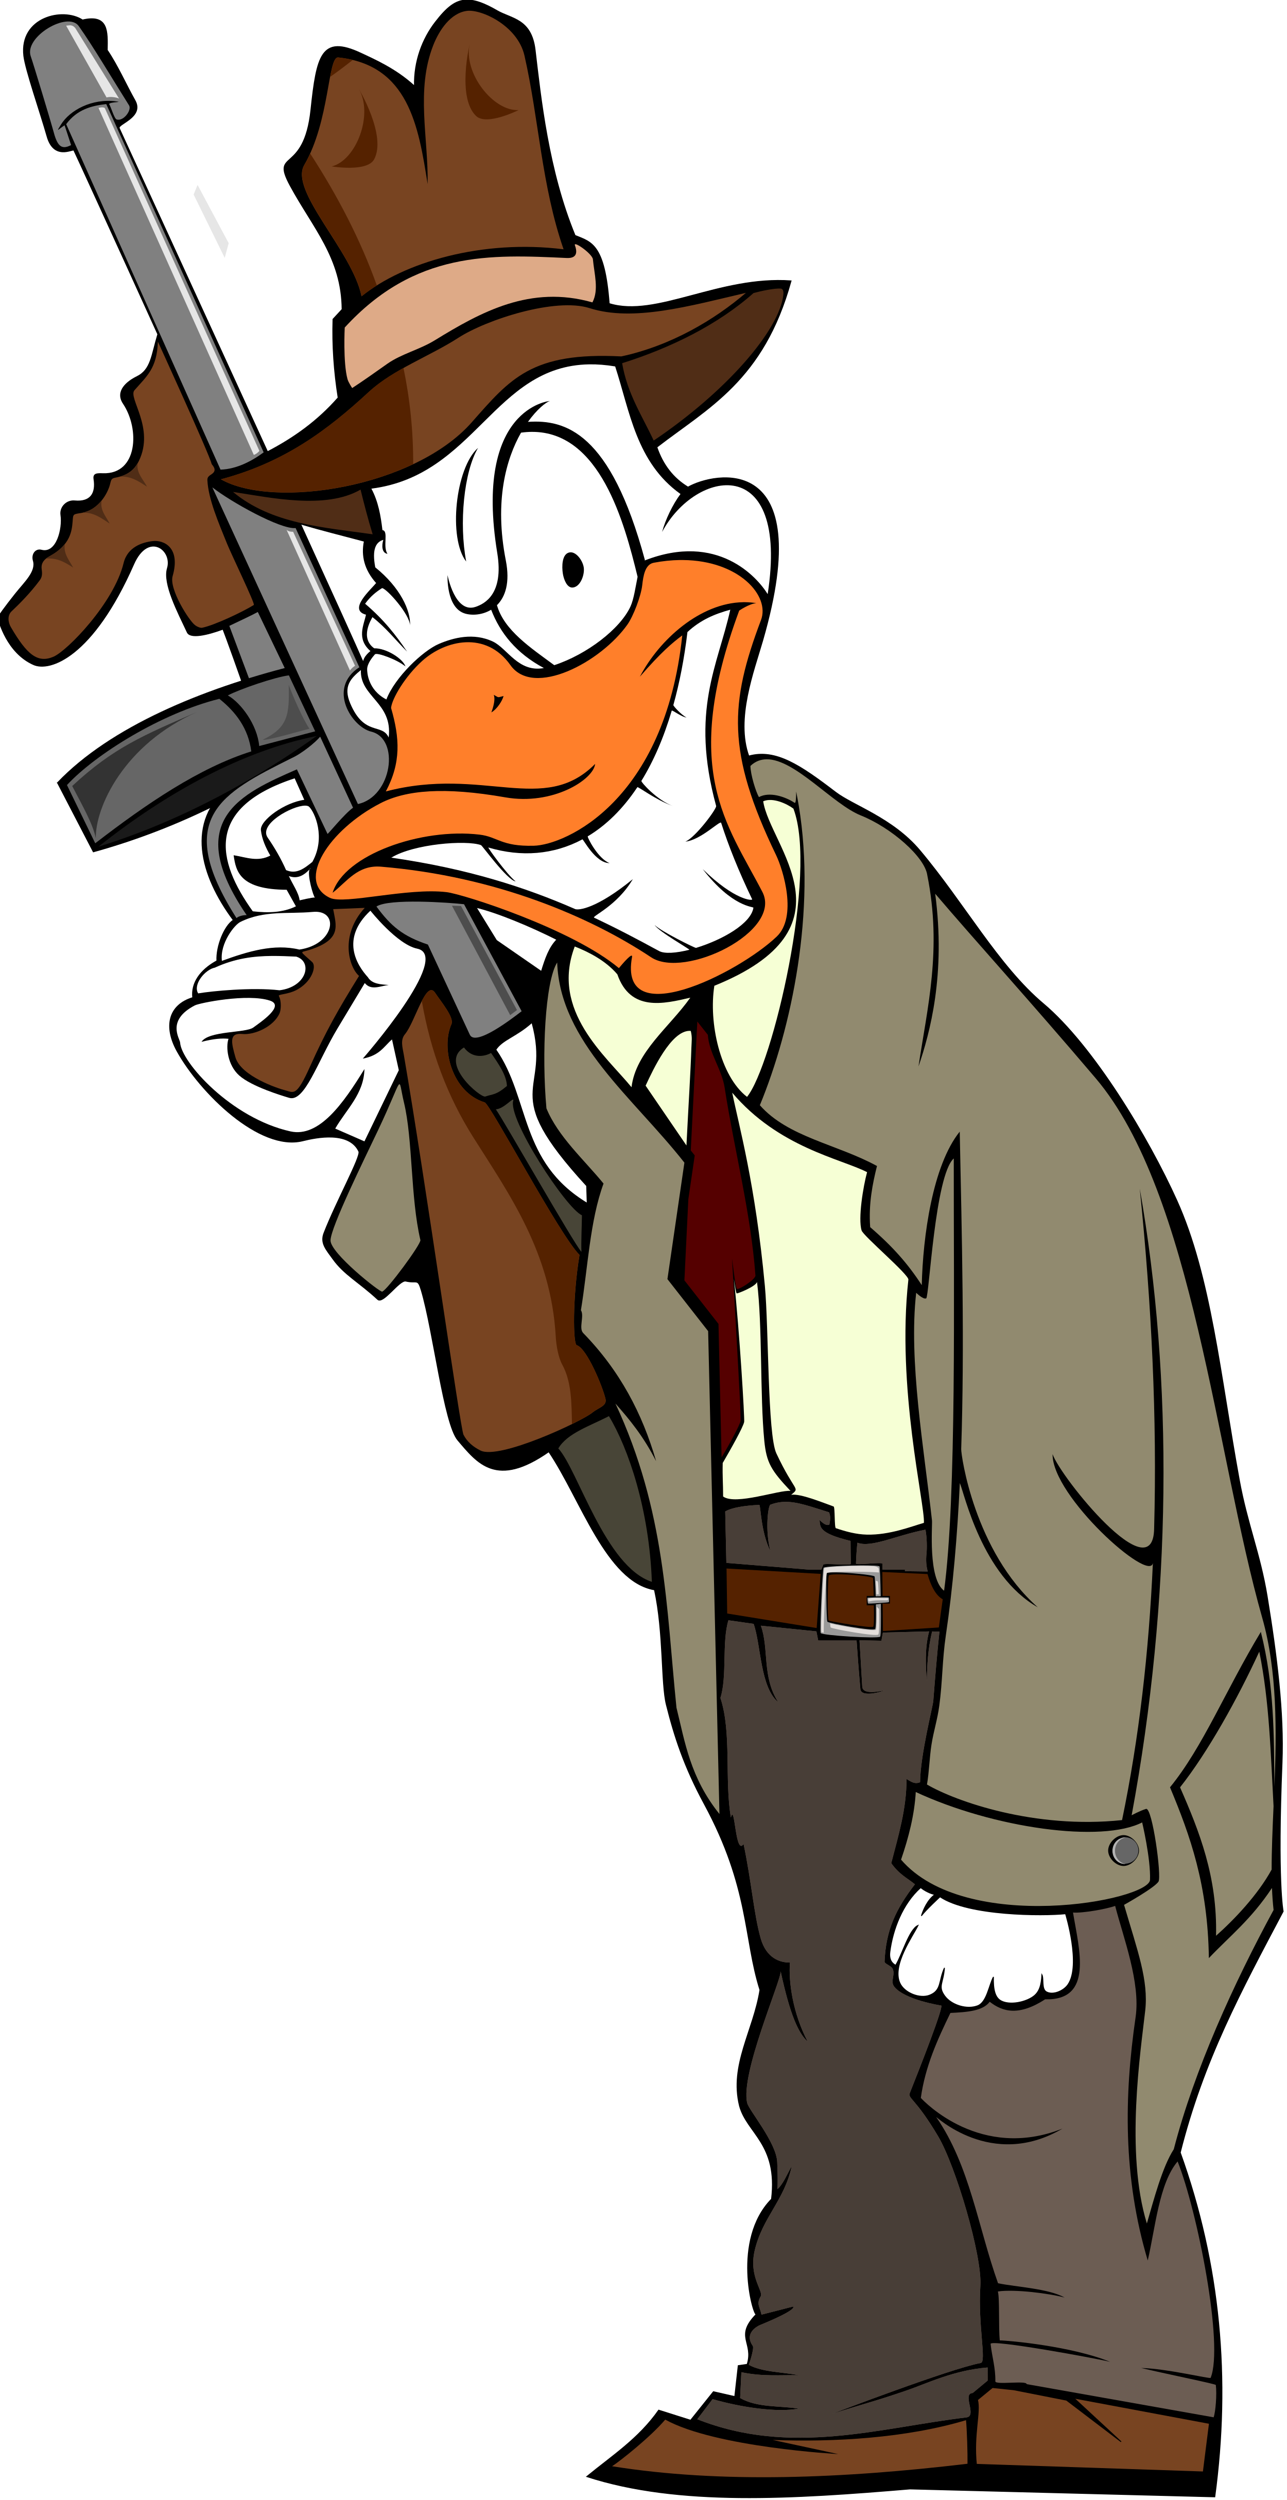 <?xml version="1.0" encoding="UTF-8" standalone="no"?>
<!-- Created with Inkscape (http://www.inkscape.org/) -->
<svg
    xmlns:inkscape="http://www.inkscape.org/namespaces/inkscape"
    xmlns:rdf="http://www.w3.org/1999/02/22-rdf-syntax-ns#"
    xmlns="http://www.w3.org/2000/svg"
    xmlns:cc="http://creativecommons.org/ns#"
    xmlns:dc="http://purl.org/dc/elements/1.1/"
    xmlns:sodipodi="http://sodipodi.sourceforge.net/DTD/sodipodi-0.dtd"
    id="svg5149"
    sodipodi:docname="_svgclean2.svg"
    viewBox="0 0 522.58 1015.1"
    version="1.1"
    inkscape:version="0.48.3.1 r9886"
  >
  <sodipodi:namedview
      id="base"
      bordercolor="#666666"
      inkscape:pageshadow="2"
      inkscape:window-y="0"
      fit-margin-left="0"
      pagecolor="#ffffff"
      fit-margin-top="0"
      inkscape:window-maximized="0"
      inkscape:zoom="0.49497475"
      inkscape:window-x="0"
      inkscape:window-height="452"
      showgrid="false"
      borderopacity="1.0"
      inkscape:current-layer="layer1"
      inkscape:cx="534.61852"
      inkscape:cy="516.22161"
      fit-margin-right="0"
      fit-margin-bottom="0"
      inkscape:window-width="512"
      inkscape:pageopacity="0.0"
      inkscape:document-units="px"
  />
  <g
      id="layer1"
      inkscape:label="Ebene 1"
      inkscape:groupmode="layer"
      transform="translate(-164.42 5.328)"
    >
    <g
        id="g4920"
        transform="matrix(.355 0 0 .355 -1654 -310.94)"
      >
      <path
          id="path3029-6"
          d="m5656.6 860.86c-13.474 0.065-23.579 8.77-36.375 25.344-14.688 19.025-24.526 44.532-23.875 73.094-21.358-19.615-45.531-30.142-61.125-37.469-45.489-21.374-50.685 2.542-57.281 64.719-7.951 74.947-46.495 44.659-23.562 86.937 26.116 48.149 58.807 82.195 59.219 141.22l-10.406 11.25c-0.94 29.933 1.135 59.848 5.875 89.781-23.91 27.281-51.426 46.532-80.75 61.781-78.05-170.63-168.2-366.88-169.62-370-2.193-4.806 28.802-12.6 17.969-31.813-10.124-17.955-19.783-39.993-31.688-57.531 0.348-21.009 1.57-41.39-28.281-34.438-22.483-14.816-72.276-3.129-67.156 41 1.863 16.058 18.763 64.495 26.625 92.188 7.847 27.642 29.512 13.957 30.594 15.781 0.836 1.41 44.318 96.483 96.062 210.47-7.36 24.139-7.62 40.542-23.938 48.531-11.336 5.55-24.901 16.639-15.469 30.688 19.483 29.018 17.063 81.469-23.188 80.25-7.057-0.214-11.418-0.268-10.406 6.312 2.458 15.99-3.626 26.515-22.125 24.812-9.252-0.851-17.044 7.147-15.719 16.156 2.269 15.423-4.634 44.878-22.344 40.219-6.599-1.736-11.303 4.832-9.188 12 3.688 12.492-9.851 24.542-20.594 38.031-11.059 13.887-20.324 26.618-20.031 27.437 1.342 3.759 10.236 39.702 40.812 53.375 18.79 8.403 67.896-8.723 114.59-114.84 16.583-37.685 44.969-16.364 38.594 4.719-5.357 17.715 12.209 50.672 22.719 73.219 3.479 7.464 22.99 2.974 40.781-3.594 2.157 5.132 22.405 61.176 24.5 68.656 2.02 27.881 2.643 79.682-16.906 110.94-50.488 40.136-33.845 102.15 4.25 153.12-10.51 6.908-19.659 30.236-18.781 46.594-19.48 10.63-29.523 25.705-27.625 42.094-27.878 8.539-33.461 33.276-17.75 61.5 26.284 47.218 94.306 114.6 143.69 102.22 15.877-3.98 53.033-11.254 64.062 12.219 2.622 5.581-26.122 57.734-39.906 93.375-4.514 11.672 2.673 19.003 10.281 29.656 12.848 17.99 29.493 26.114 51.188 46.219 6.272 5.813 24.885-22.68 32.156-20.969 13.07 3.076 13.48-3.634 17.75 10.719 13.794 46.372 25.826 152.42 41.719 171.16 22.612 26.654 44.3 55.063 104.06 13.281 36.555 54.18 65.818 148.63 120.88 157.91 10.675 49.067 7.478 107 13.594 131.41 9.03 36.028 19.987 70.3 43.438 113.66 51.859 95.879 44.974 153.91 63.594 212.59-7.422 46.673-34.893 85.69-23.406 132.44 8.277 31.417 44.234 43.4 36.656 106.75-45.79 46.883-20.916 133.66-17.531 131.81-25.082 25.511-2.455 32.175-10.332 57.214l-10.199 1.474-3.969 35.406-24.438-5.594-26.125 32.656-36.469-11.562c-22.955 32.797-53.74 52.514-82.281 76 105.32 34.163 236.86 25.251 369.75 14.125l348.59 9.031c18.144-134.2 6.615-265.61-39.5-393.78 26.578-105.57 70.026-185.58 117.71-275.81 0 0-6.821-33.507-1.281-170.28 2.302-56.834-5.976-122.62-17.019-190.04-7.97-48.658-22.699-82.856-31.906-133.28-21.73-119.01-32.261-232.79-71.5-319.69-32.182-71.268-95.322-176.71-152.72-224.97-51.403-43.215-90.651-115.26-141.12-175.19-31.285-37.144-76.132-51.114-96.438-66.625-40.189-30.7-68.396-49.837-99.219-41.344-15.284-42.468 5.702-96.938 15.906-132.28 62.929-217.96-56.5-191.88-85.406-175.28-16.942-10.171-28.756-25.506-35.656-45.719 58.281-45.106 122.03-76.147 153.5-190.19-82.353-5.831-154.33 42.684-208 26-5.17-68.102-20.215-70.272-39.031-77.937-30.636-74.127-39.252-157.48-45.719-212.16-4.226-35.734-26.95-35.358-43.438-44.906-14.305-8.284-25.094-12.294-34.312-12.25zm-190.5 599.28c23.969 7.209 48.595 13.213 72.938 19.75-3.344 16.599 0.407 32.602 14.094 47.781-5.434 7.219-33.027 30.872-11.656 35.844-2.354 12.48-11.459 27.734 5.312 42.031 0 0-8.861 6.349-8.781 13.406-7.91-18.296-36.301-80.797-71.906-158.81zm-6.469 290.31 11.438 25.625c-23.02 2.829-51.085 23.576-49.844 34.281 1.148 9.904 5.285 19.521 10.969 29.281-14.914 8.014-28.289 2.252-42.062 0 2.6 17.71 6.94 38.178 60.344 38.406l11 19.656c-15.344 7.673-32.545 7.957-50.312 5.938-42.13-58.573-54.832-119.58 48.469-153.19zm207.25 148.16c24.057 5.717 62.541 21.711 92.469 36.875-8.927 9.123-13.128 21.425-17.781 36.531l-51.406-35.562zm63.875 131.72c22.954 82.842-40.686 74.414 62.562 186.78l0.625 20.031c-78.208-47.076-65.704-119.88-104.51-175.71 7.536-11.619 23.411-14.941 41.319-31.102z"
          sodipodi:nodetypes="cscsssccccssccssccssssssssscssssccccccscsscscssccsscccccccccccccccssssssscscccccssccccccccccscccccccccccccccc"
          style="stroke:#000000;stroke-width:1px;fill:#000000"
          inkscape:connector-curvature="0"
      />
      <path
          id="path3079-7"
          d="m5796.2 1277.6c-108.98 1.783-130.11 126.98-249.09 142.16 7.887 14.749 10.705 30.952 12.625 47.406 7.453 0.992-0.013 18.68 5.773 27.173-6.556-1.081-6.753-9.326-4.783-16.021-8.151 2.364-13.263 10.254-9.178 31.473 28.447 22.906 40.68 49.472 39.781 66.531-0.32-12.824-26.376-41.983-31.969-42.844-6.722 4.271-13.32 9.403-19.438 17.906 21.662 18.438 35.314 36.065 48 54.781-13.128-13.215-24.598-27.85-39.625-39.438-1.141 2.372-14.785 23.609 2 35.625 14.211-0.249 33.124 12.206 35.75 20.75-8.822-7.505-32.64-16.427-34.938-13.812-2.755 3.134-9.008 10.681-8.863 17.372 0.051 2.335 0.37 22.999 21.988 34.221 9.731-25.374 41.799-55.811 60.219-63.625 16.154-6.853 39.56-13.26 61.906-2.469 16.329 7.885 28.936 35.504 58.031 30.156-31.697-16.935-50.034-40.149-60.312-66.719-9.892 6.03-21.654 6.824-29.844 4.406-21.905-6.466-20.031-43.969-20.031-43.969s8.368 44.594 32.312 36.219c9.691-3.39 32.269-14.169 24.562-61.438-27.165-166.61 60.106-174.04 60.156-173.97-4.518 1.466-14.643 9.345-25.062 23.906 42.87-2.905 94.311 11.988 133.72 157.81l-0.219 0.719c83.542-32.659 129.01 19.415 140.69 38.5 25.118-162.73-82.537-142.9-120.75-71.094 3.631-13.773 12.058-31.445 21.031-43.438-50.609-36.15-57.887-94.357-74.719-145.91-10.61-1.763-20.483-2.526-29.719-2.375zm-65.281 77.219c-4.077 0.01-8.3 0.303-12.656 0.906-16.898 29.734-30.801 77.991-17.406 146.16 5.031 25.605-0.672 41.77-10.125 51.156 8.108 28.826 39.059 49.05 65.531 68.625 37.604-12.407 75.326-41.511 87.125-67 3.872-8.364 5.843-22.504 8.188-34.063-15.098-61.979-42.911-165.95-120.66-165.78zm-61.812 18.312c-16.252 27.452-21.882 86.379-13.562 130-20.672-26.441-12.472-107.01 13.562-130zm105.59 119.44c7.345-0.308 14.409 10.17 15.344 17.688 1.072 8.623-4.256 22.245-12.938 22.625-6.422 0.281-9.972-9.498-11-15.844-1.347-8.316-1.057-22.243 7.125-24.25 0.49-0.12 0.979-0.198 1.469-0.219z"
          sodipodi:nodetypes="ccccccccccccccscscccscsscccccccccscsccscsccccssscc"
          style="fill:#ffffff"
          inkscape:connector-curvature="0"
      />
      <path
          id="path3507-0"
          d="m5535.1 1627.2c-1.411 30.752 36.78 37.265 31.754 77.218-7.401-16.783-27.851-0.999-43.946-39.05-8.337-19.708 0.704-28.668 12.192-38.168z"
          sodipodi:nodetypes="ccsc"
          style="fill:#ffffff"
          inkscape:connector-curvature="0"
      />
      <path
          id="path3603-5"
          style="fill:#ffffff"
          inkscape:connector-curvature="0"
          d="m5471.2 1782.3c-14.868 0.083-53.313 21.169-42.719 36.562 8.019 11.65 15.346 24.264 21.031 37.188 12.012 5.226 21.024-2.111 30.062-9.375 15.631-27.93 2.714-56.846-3.656-63.031-0.951-0.923-2.595-1.356-4.719-1.344zm6.438 71.5c-0.594 0.216-1.03 0.728-1.344 1.469 0.45-0.48 0.9-0.959 1.344-1.469zm-1.344 1.5c-6.826 7.286-14.416 11.076-23.562 7.531 4.096 9.27 11.184 18.969 12.312 27.813 0-0 14.468-3.542 17.438-3.219-1.756-1.216-8.911-25.576-6.188-32.125zm69.688 47.156c-34.713 32.298-15.222 62.525-2.906 76.094 4.71 7.801 14.361 8.186 23.812 8.875-9.516 1.077-20.071 6.797-27.344-2.219l-31.062 51.688c-23.214 38.623-37.65 84.894-55.406 79.625-8.155-2.42-42.85-12.842-57.156-25.563-13.289-11.816-15.508-32.589-12.25-41.969-7.442-0.784-16.921-0.128-30.875 3.5 8.181-12.838 50.541-9.988 59.25-16.406 8.435-6.216 36.539-24.945 19.062-30.75-25.536-8.482-80.665 2.691-85.938 5.438-33.015 17.2-17.127 37.916-16.844 42.594 1.353 22.332 58.285 86.418 126.19 101.53 32.812 7.303 60.59-32.113 84.625-71.344-0.562 28.475-20.795 46.222-33.406 68.125l33.406 14.625 39.312-81.375-7.781-35.219c-9.359 8.103-13.944 18.311-33.375 21.938 0 0 102.87-117.36 62.188-125.75-22.974-4.74-53.5-43.438-53.5-43.438zm-63.562 1.25c-0.911 0.022-1.861 0.082-2.844 0.188-27.469 2.483-55.429-1.967-82.125 11.344-6.542 2.808-23.802 24.367-21.344 44.625 29.846-10.884 59.597-19.892 88.594-12.938 39.718-5.641 45.963-43.896 17.719-43.219zm-49.188 50.531c-20.654 0.142-41.93 2.694-65.219 13.375-10.934 2.08-25.302 19.056-19.062 29.438 15.62-2.655 61.483-7.178 93.125-3.562 31.127-3.832 38.189-32.622 19.062-38.5-9.274-0.392-18.518-0.815-27.906-0.75z"
      />
      <path
          id="path3776-4"
          d="m6197.5 3030.3s-16.272 15.026-21.327 21.803c2.204-7.21 7.159-18.557 15.522-24.435-5.098-0.689-12.938-4.887-16.263-7.919-20.804 18.525-31.96 47.964-35.283 73.564-0.597 4.603-0.529 11.375 6.556 15.333 7.428-11.913 15.438-41.208 25.653-45.64-5.746 12.074-30.06 45.294-20.791 65.913 5.054 11.243 22.896 18.445 34.311 13.794 13.659-5.566 9.829-16.246 16.686-31.124-1.143 17.617-7.855 20.903 0.287 32.066 7.734 10.603 25.49 15.983 37.731 11.25 10.558-4.083 12.86-23.674 18.007-32.962-0.36 14.009 1.635 23.636 8.811 27.393 10.07 5.273 27.846 1.603 36.968-5.178 7.123-5.295 9.009-13.422 9.64-24.822 2.453 4.263-0.75 16.522 5.251 19.736 7.615 4.079 19.627-1.226 24.539-8.332 15.369-22.235-2.745-81.043-2.745-81.043-25.836 2.69-111.22 2.501-143.55-19.398z"
          sodipodi:nodetypes="scccsccsscsscsscssss"
          style="stroke:#000000;stroke-width:1px;fill:#ffffff"
          inkscape:connector-curvature="0"
      />
      <path
          id="path3796-6"
          d="m6169.3 2909.7c-1.467 26.761-8.187 52.672-16.938 78.219 74.117 86.659 284.85 47.508 285.81 23.094 0.96-24.414-9.125-66.531-9.125-66.531-46.022 24.259-170.67 6.863-259.75-34.781zm238.12 50.562c8.361-0 17.156 8.795 17.156 17.156 0 8.361-8.795 17.125-17.156 17.125-8.361 0-17.125-8.764-17.125-17.125s8.764-17.156 17.125-17.156z"
          sodipodi:nodetypes="ccsccsssss"
          style="stroke:#000000;stroke-width:1px;fill:#918a6f"
          inkscape:connector-curvature="0"
      />
      <path
          id="path3050-0"
          d="m5503.4 1900.7c3.313 18.764 10.487 34.761-27.421 46.702-10.714 3.375-11.494 0.192 3.351 13.767 5.421 4.958-0.401 23.09-18.343 32.233-9.746 4.966-20.801 4.536-19.702 6.635 3.198 6.106 2.344 16.03 0.885 19.477-6.626 15.656-28.961 25.33-42.697 23.97-15.209-1.506-12.805 9.254-7.924 26.511 6.208 21.945 49.498 36.047 56.411 37.737 10.343 2.528 12.982 8.622 29.02-27.129 18.032-40.198 31.885-64.645 55.995-103.53-11.549-10.077-22.31-46.152 6.507-77.848-7.914 0.355-36.083 1.479-36.083 1.479z"
          sodipodi:nodetypes="csssssssssccc"
          style="fill:#784421"
          inkscape:connector-curvature="0"
      />
      <path
          id="path3132-5"
          d="m5255.4 976.83c-27.8-3.662-53.338 10.007-63.563 26.866-5.675 9.356-3.459 5.548 4.345 0.453 0.563 1.377 6.978 21.39 7.43 22.64-12.058 6.441-16.217-0.529-20.415-16.607-2.265-8.678-23.045-77.548-25.657-84.683-8.178-22.336 42.4-52.322 54.875-34.754 16.026 22.57 37.166 58.353 57.504 90.658 3.392 5.388-6.522 18.791-14.278 16.083-2.752-0.961-6.562-14.944-8.587-17.684 1.683-2.543 16.624-1.882 8.346-2.972z"
          sodipodi:nodetypes="ssccssssscs"
          style="fill:#808080"
          inkscape:connector-curvature="0"
      />
      <path
          id="path3152-25"
          d="m5198 1002.9c12.337-16.675 28.679-21.088 45.843-22.979l180.04 398.32c-13.219 9.816-30.885 19.226-49.351 19.77z"
          sodipodi:nodetypes="ccccc"
          style="fill:#808080"
          inkscape:connector-curvature="0"
      />
      <path
          id="path3152-2-3"
          d="m5365.2 1418.3c20.569 16.25 78.066 48.421 95.231 46.529l72.872 159.17c-37.159 24.341-8.297 68.417 13.506 73.651 33.394 8.016 23.9 74.481-15.132 82.836z"
          sodipodi:nodetypes="cccscc"
          style="fill:#808080"
          inkscape:connector-curvature="0"
      />
      <g
          id="g4901"
        >
        <path
            id="path3048-90"
            sodipodi:nodetypes="ssssssssssssssssssssssss"
            style="fill:#784421"
            inkscape:connector-curvature="0"
            d="m5302.9 1251.6c-1.063 30.762-12.734 39.461-26.8 55.607-7.618 8.745 23.476 43.09 5.07 80.81-5.408 11.084-13.673 16.782-27.091 19.222-4.881 0.888-4.73 3.121-5.967 7.776-2.682 10.088-13.058 29.514-33.101 32.614-9.475 1.465-8.954 1.175-9.634 9.686-0.881 11.024-2.687 26.923-26.357 39.752-7.714 4.181-9.809 9.263-9.035 14.808 0.761 5.457 0.575 8.886-2.176 12.628-10.366 14.095-23.134 26.957-32.281 35.58-4.952 4.669-4.048 12.496-0.787 18.083 18.332 31.413 30.623 41.624 48.813 33.794 15.718-6.767 69.013-61.413 80.103-106.99 4.604-18.92 21.982-23.885 33.285-25.233 12.689-1.514 32.242 7.294 22.813 40.084-4.233 14.719 18.78 51.064 25.677 56.094 3.01 2.196 6.358 3.284 8.05 2.951 13.704-2.698 46.266-18.04 59.148-26.057 1.777-1.106-25.495-57.398-30.625-70.092-9.629-23.828-21.397-50.889-22.483-72.542-0.174-3.469 1.5-4.766 5.055-7.126 7.133-4.734 0.05-10.417-0.214-11.606-2.34-10.511-61.461-139.84-61.461-139.84z"
        />
        <path
            id="path3052-0"
            sodipodi:nodetypes="csccc"
            style="fill:#502d16"
            inkscape:connector-curvature="0"
            d="m5196.6 1483c-2.267 2.36-3.001 3.914-8.976 8.614-4.728 3.72-10.408 5.954-12.699 8.176 12.927-1.186 22.032 4.435 31.028 10.25-4.511-8.525-11.506-16.178-9.354-27.041z"
        />
        <path
            id="path3052-6-9"
            sodipodi:nodetypes="csccc"
            style="fill:#502d16"
            inkscape:connector-curvature="0"
            d="m5238.6 1433.3c-2.267 2.36-1.94 2.942-7.915 7.642-4.728 3.72-10.806 5.512-14.378 6.497 12.927-1.186 22.518 6.512 31.514 12.328-4.511-8.525-11.373-15.604-9.221-26.466z"
        />
        <path
            id="path3052-60-3"
            sodipodi:nodetypes="csccc"
            style="fill:#502d16"
            inkscape:connector-curvature="0"
            d="m5279.9 1390.4c-2.439 3.516-3.709 6.228-8.382 9.739-4.582 3.443-8.806 4.904-12.558 5.969 12.927-1.186 22.516 5.626 31.512 11.442-4.511-8.525-12.724-16.288-10.572-27.15z"
        />
        <path
            id="path3152-1-0"
            sodipodi:nodetypes="cccsc"
            style="fill:#808080"
            inkscape:connector-curvature="0"
            d="m5384.6 1576.7c12.337-5.928 25.478-11.942 32.582-15.891l30.968 64.501c-9.79 7.53-32.499 34.23-37.919 19.77z"
        />
      </g
      >
      <g
          id="g3318-2-3"
          transform="translate(3155 -614.54)"
        >
        <path
            id="path3249-49-5"
            sodipodi:nodetypes="ccccc"
            style="stroke:#000000;stroke-width:1.054px;fill:#000000"
            inkscape:connector-curvature="0"
            d="m2033.1 2370.7 40.968 78.958c85.55-23.673 182.24-66.734 263.53-133.03l-34.954-79.099c-103.36 26.031-208.63 69.3-269.55 133.17z"
        />
        <path
            id="path3208-1-0-6"
            sodipodi:nodetypes="ccccc"
            style="fill:#666666"
            inkscape:connector-curvature="0"
            d="m2043.9 2373.3 32.335 66.611c58.333-45.004 118.88-86.309 178.49-105.09-3.348-26.276-17.675-45.073-36.539-60.144-66.159 16.438-141.45 63.17-174.29 98.623z"
        />
        <path
            id="path3208-3-2-3-6"
            sodipodi:nodetypes="ccccc"
            style="fill:#666666"
            inkscape:connector-curvature="0"
            d="m2227.9 2270.8c14.987 8.44 33.697 33.616 35.892 57.88l64.024-16.814-30.072-64.024c-15.723 1.914-56.261 15.745-69.844 22.958z"
        />
        <path
            id="path3314-3-9"
            sodipodi:nodetypes="ccc"
            style="fill:#1a1a1a"
            inkscape:connector-curvature="0"
            d="m2079.9 2443.8c115.32-35.561 207.03-96.286 249.7-126.64-83.729 16.809-170.54 63.665-249.7 126.64z"
        />
        <path
            id="path3316-7-9"
            sodipodi:nodetypes="cccc"
            style="fill:#333333"
            inkscape:connector-curvature="0"
            d="m2049.9 2374.4c12.133 23.386 23.516 43.038 27.02 59.82-0.879-34.571 31.537-107.51 116.81-144.95-62.631 27.151-96.528 41.186-143.83 85.128z"
        />
      </g
      >
      <path
          id="path3152-1-5-6"
          d="m5455.8 1728c11.652-5.128 27.906-18.57 32.724-24.577l37.592 81.255c-9.89 6.994-28.863 30.64-29.188 29.956l-35.048-73.827c-63.658 27.85-131.84 57.96-57.449 166.72-4.291-0.098-9.504 1.315-11.623 3.388-72.892-114.45-17.29-142.85 62.993-182.91z"
          sodipodi:nodetypes="cccscccc"
          style="fill:#808080"
          inkscape:connector-curvature="0"
      />
      <path
          id="path3358-5-69"
          d="m5208.3 892.81c-3.763-4.313-6.989-2.718-10.347-2.587l46.24 82.132c4.302-1.227 11.347-0.248 14.308 1.294z"
          sodipodi:nodetypes="ccccc"
          style="fill:#e6e6e6"
          inkscape:connector-curvature="0"
      />
      <path
          id="path3358-0-3"
          d="m5242.1 984.32c-2.305-1.059-4.702-0.644-7.114 0l177.61 396.83c2.592-0.782 4.577-2.534 6.413-4.525z"
          sodipodi:nodetypes="ccccc"
          style="fill:#e6e6e6"
          inkscape:connector-curvature="0"
      />
      <path
          id="path3358-5-6-6"
          d="m5457.6 1469.1c-2.914-0.069-5.139-0.159-7.488-2.251l72.489 160.98c1.635-2.654 4.553-4.648 5.803-5.452z"
          sodipodi:nodetypes="ccccc"
          style="fill:#e6e6e6"
          inkscape:connector-curvature="0"
      />
      <g
          id="g3456-9"
          transform="translate(5025.6 -595.42)"
        >
        <path
            id="path3027-15"
            sodipodi:nodetypes="ssscssssssss"
            style="fill:#784421"
            inkscape:connector-curvature="0"
            d="m594.31 2591.7c7.588 11.266 22.136 28.422 18.74 36.095-12.089 27.312 0.407 77.734 38.07 89.357 6.43 1.984 85.729 151.93 108.45 174.44-8.14 49.442-7.388 101.93-3.186 103.24 11.752 3.686 29.768 47.83 32.907 61.386 1.905 8.229-7.897 9.883-14.872 15.601-12.827 10.516-106.45 54.168-128.04 43.532-8.663-4.267-15.523-10.246-19.533-18.093-3.683-7.207-43.107-287.95-68.263-434.55-1.467-8.55-4.175-16.963 1.28-23.51 11.575-13.891 24.049-62.945 34.447-47.508z"
        />
        <path
            id="path3027-9-8"
            style="fill:#552200"
            inkscape:connector-curvature="0"
            d="m589.76 2588.7c-3.4 0.227-6.963 5.373-10.594 12.375 10.042 57.714 29.026 108.78 59.125 156.38 41.436 65.527 88.542 131.65 94.062 227.34 0.628 10.877 2.975 24.082 7.531 32.438 10.52 19.293 10.562 43.192 11.031 67.812 11.434-5.62 20.161-10.569 23.469-13.281 6.975-5.719 16.749-7.365 14.844-15.594-3.138-13.557-21.154-57.689-32.906-61.375-4.202-1.318-4.953-53.808 3.188-103.25-22.722-22.515-102.01-172.45-108.44-174.44-37.663-11.623-50.152-62.063-38.062-89.375 3.396-7.672-11.162-24.828-18.75-36.094-1.462-2.171-2.964-3.04-4.5-2.937z"
        />
      </g
      >
      <path
          id="path3152-1-9-3"
          d="m5552.9 1897.7c14.278-9.485 83.681-4.505 100.16-2.633l65.89 122.38c-9.79 7.53-52.747 40.885-59.26 26.884l-47.973-103.13c-28.568-9.526-42.323-21.043-58.82-43.503z"
          sodipodi:nodetypes="cccscc"
          style="fill:#808080"
          inkscape:connector-curvature="0"
      />
      <path
          id="path3152-1-59-0"
          d="m5653 2058.9c9.822 13.278 23.877 10.237 30.981 6.288 8.762 12.776 17.715 25.567 18.164 37.75-12.69 10.645-15.582 8.949-24.72 12.064-5.446 1.857-53.399-38.322-24.426-56.102z"
          sodipodi:nodetypes="cccsc"
          style="fill:#484537"
          inkscape:connector-curvature="0"
      />
      <path
          id="path3152-1-59-5-3"
          d="m5709.5 2119.2c-7.541 20.358 60.793 124.43 78.425 131.59-0.155 13.92-1.034 29.682-0.585 41.865-8.155-8.46-89.497-151.49-97.902-163.01 9.221-0.447 20.204-14.379 20.062-10.438z"
          sodipodi:nodetypes="ccccc"
          style="fill:#484537"
          inkscape:connector-curvature="0"
      />
      <path
          id="path3358-9-9"
          d="m5649.6 1897.1-10.347-0.323 66.611 125.14 7.761-5.82z"
          sodipodi:nodetypes="ccccc"
          style="fill:#4d4d4d"
          inkscape:connector-curvature="0"
      />
      <path
          id="path3316-7-0-1"
          sodipodi:nodetypes="cccc"
          style="fill:#4d4d4d"
          inkscape:connector-curvature="0"
          d="m5476.3 1694.4c-7.633-10.886-19.766-39.038-23.77-50.32 0.879 34.571-0.787 48.763-29.814 62.949 7.631 0.599 45.528-10.936 53.583-12.628z"
      />
      <path
          id="path3012-5"
          d="m6020.4 2578.6c-5.585 0.073-11.066 1.029-16.781 3.188-2.584 0-6.588 28.59-0.125 53.156-11.249-22.454-11.037-52.953-12.75-52.875-16.759 0.762-31.532 3.093-38.938 7.531l1.312 58.781 94.812 7.75h13.776l2.238-5.657c-0.056-2.182 31.54 1.293 31.5-0.887-0.164-8.783-0.221-17.556-0.294-26.331-37.369-8.976-34.423-16.352-35.469-23.875 3.734 3.403 7.484 6.781 11.219 5.281 0.851-4.546 1.768-9.059-0.312-14.094-20.996-6.511-35.915-12.154-50.188-11.969zm160.44 31.813c-33.211 6.351-61.791 21.017-77.844 14.906-0.836 7.84-1.361 15.756-1.634 23.736-0.081 2.353 30.377-2.006 30.338 0.359l-0.043 6.718h25.714v1.75l26.062 0.344c-1.558-5.57-2.293-12.073-1.406-20.437 0.632-5.957 0.569-18.593-1.187-27.375zm-225.38 103.62c-7.602 25.079-1.319 64.334-9.156 88.812 13.078 39.52 4.6 94.422 12 136.78 4.599-17.805 4.952 44.582 14.5 30.312 9.194 44.034 11.808 80.492 19.5 107.72 6.529 23.112 22.396 27.976 33.531 27.844-1.735 22.052 3.305 58.07 20.25 90.375-10.622-9.592-20.29-31.073-30.844-80.25 0.447 10.637-46.578 117.82-38.25 150.69 2.123 8.379 33.35 45.172 34.281 67.344 0.645 15.36 0.679 22.306 0.281 31 6.401-5.536 11.08-17.06 16.375-26.469-8.475 39.562-33.62 58.697-42.438 96.781-6.993 30.206 10.57 46.35 6.75 52.594-5.249 8.58-0.27 12.811 1 20.656l36.219-9.281s6.692 2.874-37.594 21.062c-3.981 1.635-18.494 9.721-8.562 23.875 2.08 2.965-4.5 21.75-4.5 21.75 14.987 8.255 38.24 8.205 57.812 11.875-21.743-0.413-42.243 1.658-66.344-3.469l-1.406 29.562c19.5 11.04 44.375 8.678 66.938 12.063-24.958 4.84-67.333-1.788-98.438-10.844l-17.5 23.031c107.16 42.371 207.72 9.958 307.88-2.125 12.544-1.513-5.418-27.218 7.125-27.906l17.094-14.188-0.031-15c-39.047 3.185-69.648 18.394-92.188 26.125-36.309 12.454-44.309 13.839-86.062 27.031 0 0 135.59-51.906 170.38-58.281 6.912-1.267-3.369-42.967-0.406-88.219 2.232-34.094-28.128-137.05-48.344-171.12-26.546-44.74-35.024-42.74-32.188-49.844 12.322-30.858 37.964-96.445 35.844-99.625 0 0-42.027-6.344-53.906-21.688-4.832-6.241 1.749-13.771-1.938-20.75-1.609-3.046-9.161-5.403-9.062-7.75 1.519-36.288 13.109-60.447 34.719-88.5-9.266-7.521-17.796-11.133-27.062-24.156 8.145-31.534 17.499-61.83 17.469-96.25 4.692 2.548 8.903 6.378 15.5 3.688 0.298-31.16 14.594-86.473 15.094-92.875 2.036-26.093 4.323-53.909 7.063-79.5l-8.375-0.094c-5.021 20.2-5.701 39.796-6.094 57.219-1.306-17.795-2.491-37.642 2.656-57.281l-52.875 1.344c0.013-0.251-1.748 9.614-1.736 9.347l-25.025-0.53c0.91 13.855 1.882 32.551 3.137 53.027 0.626 10.217 21.649 4.704 25.063 4.438-3.39 1.515-26.294 8.221-27.188-1.625-1.843-20.291-3.317-40.646-4.344-55.562h-43.885l-1.99-10v-0.469l-63.625-6.5c9.565 26.539 1.063 58.548 19.938 87.625-20.96-17.702-19.586-65.111-28.188-89.719zm59.781 401.59c-0.012-0.277-0.078-0.513-0.156-0.656 0.049 0.228 0.108 0.43 0.156 0.656z"
          sodipodi:nodetypes="cccccccccscccccccscccccccccccscccssccssccsscccccccccccsccssscsscccccccccccccscscccccccccccc"
          style="fill:#6c5d53"
          inkscape:connector-curvature="0"
      />
      <path
          id="path3014-2"
          d="m6397.8 3040.7c-9.091 3.386-36.877 8.509-48.188 7.603 6.925 42.19 23.803 100.76-31.877 99.241-29.377 19.048-48.165 14.8-63.425 2.791-7.707 10.628-26.097 11.907-44.934 12.796-14.777 30.398-28.828 61.211-33.837 97.191 4.125 4.442 68.618 72.131 162.04 35.114-81.601 48.074-146.31-15.886-144.36-13.075 38.374 55.378 47.762 125.76 70.642 189.96 21.551 4.376 57.604 5.998 76.175 16.333-17.464-4.685-57.031-9.779-76.375-6.944 2.182 7.802 0.65 41.04 2.191 55.954 10.714 0.158 82.179 6.643 126.26 24.545-14.158-3.631-137.38-26.298-136.76-20.509 1.645 15.182 5.702 27.008 5.425 42.834-0.075 4.319 35.853-1.306 35.806 3.135l213.92 37.972c2.154-6.509 3.776-25.801 2.466-36.971-0.142-1.214-52.602-11.718-85.398-19.445 29.44 0.649 78.824 12.775 79.434 11.285 15.265-37.293-15.07-190.51-37.754-247.53-21.249 25.055-25.567 76.543-34.167 113.27-28.512-95.61-26.972-188.45-13.874-278.36 5.747-39.455-14.013-90.948-23.406-127.2z"
          sodipodi:nodetypes="cccccccscccccssccscsccsc"
          style="fill:#6c5d53"
          inkscape:connector-curvature="0"
      />
      <path
          id="path4121-9-1-3"
          d="m6131.5 2658.8 0.313 27.375h8.344v8.719h-8.281l0.344 31.469 63.938-4.108 4.438-32.205c-8.01-4.488-13.418-15.074-17.438-28.875zm-178.19-3.969 0.75 51.469 102.34 16.594 4.594-61.906zm125.53 6.687c-4.805 0.082-8.157 0.488-8.531 1.281-1.495 3.171-1.715 50.898-0.156 51.656 1.559 0.758 48.868 9.092 50.938 6.906 1.01-1.067 0.989-11.599 0.719-24.469h-8.156v-10.719h8c-0.301-11.045-0.707-18.955-0.75-20.219-0.076-2.226-27.648-4.684-42.062-4.438z"
          sodipodi:nodetypes="cccccccccccccccsccscccccs"
          style="fill:#552200"
          inkscape:connector-curvature="0"
      />
      <path
          id="path4123-1-4-5-75"
          style="fill:#999999"
          inkscape:connector-curvature="0"
          d="m6122.1 2651.5c-15.873-0.825-56.78 0.497-57.845 2.538-1.31 2.512-4.388 71.882-3.243 74.618 1.145 2.737 66.083 6.707 68.006 4.125 0.917-1.23 1.046-19.01 0.802-37.537-1.945 0.22-3.662 0.413-5.71 0.627 0.256 13.633 0.144 26.731-0.84 28.086-2.075 2.859-53.337-6.628-54.59-8.252-1.253-1.625-1.717-52.109-0.796-55.325 0.345-1.206 7.991-1.312 17.466-0.862 15.793 0.749 36.675 3.058 37.261 4.366 0.392 0.876 0.926 11.047 1.276 22.778 2.072-0.063 3.819-0.105 5.784-0.154-0.326-17.28-0.897-33.026-1.377-34.077-0.201-0.44-2.531-0.74-6.194-0.93zm15.54 36.369c-4.808-0.254-22.753 0.107-23.087 0.461-0.382 0.405 0.164 6.188 0.739 6.575 0.575 0.388 22.822-1.122 23.528-1.565 0.706-0.443 0.478-4.814-0.01-5.319-0.061-0.063-0.484-0.115-1.171-0.152z"
      />
      <path
          id="path4123-1-4-5-9-8"
          d="m6107.4 2651.8c-18.252 0.117-41.483 1.221-42.281 2.716-1.31 2.453-4.364 70.197-3.219 72.869 0.127 0.295 1.048 0.601 2.563 0.915-0.078-15.67 2.371-66.148 3.5-68.261 1.064-1.993 40.026-1.775 55.899-0.969 1.566 0.079 2.827 0.184 3.844 0.305-0.154-2.639-0.322-4.598-0.469-4.913-0.201-0.43-2.026-2.055-5.688-2.241-3.968-0.202-8.065-0.46-14.148-0.421zm16.594 17.058c0.282 4.128 0.564 8.384 0.781 15.515 0.941-0.028 1.768-0.039 2.625-0.061-0.334-8.886-0.768-13.952-1.094-14.661-0.111-0.241-0.927-0.5-2.312-0.793zm-8.386 20.282c-0.382 0.395-0.145 3.077 0.43 3.456 6.142-1.687 13.057-1.494 20.812-1.404h0.031c0.339-0.05 0.597-0.086 0.656-0.122 0.706-0.433 0.808-1.711 0.32-2.204-0.061-0.062-0.469-0.186-1.156-0.153-7.786 0.385-12.904-1.049-21.094 0.427zm9.417 10.66c0.147 11.563 0 23.805-0.875 24.978-1.842 2.479-42.376-4.514-52.344-7.232 0.167 2.667 0.376 4.423 0.594 4.699 1.253 1.587 52.488 10.848 54.563 8.056 0.984-1.323 1.099-16.09 0.844-29.402-2.431-1.054-2.511-3.989-2.781-1.099z"
          sodipodi:nodetypes="cccccccccccccccccccccscccccccc"
          style="fill:#e3dedb"
          inkscape:connector-curvature="0"
      />
      <path
          id="path2998-0"
          d="m5388.8 1423.5c43.989 36.635 102.81 40.474 159.76 48.462-5.535-18.057-9.704-34.41-13.846-51.124-39.817 23.116-103.12 9.192-145.92 2.663z"
          sodipodi:nodetypes="cccc"
          style="fill:#502d16"
          inkscape:connector-curvature="0"
      />
      <g
          id="g4908"
        >
        <path
            id="path3358-1"
            style="fill:#e6e6e6"
            inkscape:connector-curvature="0"
            d="m5348.3 1072.4-4.527 10.994 35.569 72.431 4.527-16.814z"
        />
        <path
            id="path3001-3"
            sodipodi:nodetypes="ccsscc"
            style="fill:#502d16"
            inkscape:connector-curvature="0"
            d="m5833.9 1276.3c5.916 34.84 22.832 60.056 36.095 88.467 83.146-56.006 143.73-126.09 148.29-166.65 0.234-2.078 0.461-6.891-2.964-7.167-7.24-0.584-22.662 2.816-31.119 5.09-41.018 36.373-94.852 62.783-150.31 80.258z"
        />
        <path
            id="path3003-1"
            sodipodi:nodetypes="csssccsc"
            style="fill:#784421"
            inkscape:connector-curvature="0"
            d="m5375 1409.1c72.429-19.224 121.65-56.016 169-99.783 28.157-26.023 70.085-41.084 102.59-62.111 32.005-20.702 110.94-46.394 150.11-33.899 49.958 15.934 114.34-2.484 178.77-17.483-35.416 30.345-85.086 60.325-142.49 72.684-102.79-5.22-126.95 25.378-171.15 75.455-65.814 74.563-226.15 99.418-286.84 65.137z"
        />
        <path
            id="path3005-3"
            sodipodi:nodetypes="scssccsscs"
            style="fill:#deaa87"
            inkscape:connector-curvature="0"
            d="m5519.8 1294.6c-5.249-19.022-3.195-59.112-3.195-59.112 80.425-87.828 167.07-83.565 253.7-79.534 4.415 0.205 14.941 0.056 9.586-14.488-2.09-5.677 19.27 9.158 20.556 15.738 1.568 17.008 7.081 35.142-0.532 49.527-70.931-20.188-127.34 10.829-180.35 43.382-17.694 10.865-38.058 15.4-54.391 26.935-13.744 9.707-27.062 19.189-40.049 27.671 0 0-4.312-6.444-5.325-10.118z"
        />
        <path
            id="path3007-80"
            sodipodi:nodetypes="csscssscc"
            style="fill:#784421"
            inkscape:connector-curvature="0"
            d="m5535.8 1199.8c-10.386-51.682-82.872-120.33-65.503-150.18 29.427-50.571 26.78-124.3 38.876-123.02 80.229 8.519 91.794 78.095 102.25 144.85 0.92-52.899-13.652-107.55 6.391-158.7 6.941-17.712 19.98-36.867 38.343-39.408 16.463-2.279 58.211 16.785 66.036 51.124 16.613 72.912 19.457 148.49 44.734 221.54-92.752-11.63-182.72 14.617-231.12 53.787z"
        />
        <path
            id="path3009-2"
            sodipodi:nodetypes="ccsc"
            style="fill:#552200"
            inkscape:connector-curvature="0"
            d="m5532.6 962.27c17.221 29.558-2.847 82.008-30.888 88.935 0 0 40.372 6.793 48.462-7.988 14.772-26.993-17.574-80.947-17.574-80.947z"
        />
        <path
            id="path3009-5-9"
            sodipodi:nodetypes="ccsc"
            style="fill:#552200"
            inkscape:connector-curvature="0"
            d="m5659.6 910.98c-7.682 33.335 27.038 77.475 55.871 75.775 0 0-36.542 18.459-48.651 6.742-22.113-21.398-7.221-82.517-7.221-82.517z"
        />
        <g
            id="g3503-9"
            transform="translate(4037.8 -969.99)"
          >
          <path
              id="path3003-7-8"
              style="fill:#552200"
              inkscape:connector-curvature="0"
              d="m1546 2251.7c-14.506 8.121-28.319 16.909-39.812 27.531-47.355 43.766-96.571 80.557-169 99.781 44.941 25.387 144.52 18.334 219.91-17.312 0.16-37.888-3.72-74.491-11.094-110z"
          />
          <path
              id="path3007-8-2"
              style="fill:#552200"
              inkscape:connector-curvature="0"
              d="m1470.9 1896.5c-3.913 0.348-6.256 9.101-8.781 22.312 8.828-6.185 17.46-12.716 25.937-19.438-5.186-1.262-10.692-2.217-16.594-2.844-0.189-0.02-0.381-0.047-0.562-0.031zm-31.625 109.94c-2.036 4.485-4.232 8.874-6.688 13.094-17.369 29.849 55.114 98.506 65.5 150.19 5.324-4.309 11.159-8.444 17.438-12.406-18.758-52.397-44.838-102.47-76.25-150.88z"
          />
        </g
        >
      </g
      >
      <path
          id="path3552-8"
          d="m5999.2 1729.3c-6.721 0.04-12.967 2.289-18.562 7.594 0.111 9.933 6.082 29.341 9.719 35.656 12.006-6.448 29.602-0.746 40.642 6.416 0.997 0.646 1.851 0.119 1.987-12.783 0.302 1.017 2.842 15.559 2.995 16.492 19.818 120.46-8.126 254.04-44.562 342.28 32.149 36.517 87.884 44.434 133.97 69.5-4.943 19.903-9.774 43.129-7.781 69.969 25.735 22.185 43.012 41.691 59 66.312 1.329-55.371 12.234-136.73 43.438-175.59 2.48 120.81 5.593 244.93 1.677 363.07-0.227 6.855 14.91 116.7 87.634 181.02-64.199-36.628-84.144-130.92-89.198-142.14-2.877 60.394-7.862 118.91-16.018 174.27-4.13 28.036-3.705 52.246-7.481 80.358-2.193 16.33-6.4 28.529-8.975 44.829-2.173 13.752-2.657 31.61-5.12 45.34 32.569 19.088 123.09 51.277 223.14 40.684 19.411-93.649 30.707-192.16 35.26-294.13-3.512 23.644-115.5-76.369-114.72-124.37 8.935 26.179 115.36 158.35 116.15 84.733 3.458-125.44-2.851-255.76-16.438-388.44 38.522 218.64 36.613 469.69-9.281 716.72 0 0 9.094-5.043 16.469-7.312 7.175-2.208 18.097 77.488 14.188 83.25-5.044 7.433-39.344 26.5-39.344 26.5 15.442 52.748 28.132 86.04 24.188 121.12-5.111 45.459-23.03 162.23 1.906 243.34 7.84-26.815 17.42-64.131 30.781-84.969 23.607-91.048 68.674-189.87 114.16-273.62-0.91-7.994-1.502-16.419-1.844-25.188-24.061 36.284-48.126 54.876-72.188 80.219-1.153-83.896-21.38-140.09-44.438-195.34 37.756-46.328 62.875-109.63 103.88-177.75 15.593 61.374 14.99 119.16 15.531 177.19 2.571-63.933 3.355-132.5-13.875-193.12-53.192-187.17-79.038-485.97-190.62-617.38-74.957-88.266-136.11-155.33-183.5-210.97 12.179 92.109-5.944 159.19-19.094 197.56 9.924-66.587 27.137-133.91 10.031-218.91-2.916-20.582-40.768-54.019-76.125-68.219-32.01-12.855-75.182-64.381-107.56-64.188zm563.47 1020.6c-24.878 53.979-58.858 115.02-90.625 155.22 22.149 50.563 42.717 102.25 41.156 169.75 20.364-18.04 47.664-46.528 63.594-75.688-0.012-22.599 1.066-47.073 2.188-72.531-3.244-59.36-4.602-119.08-16.312-176.75z"
          sodipodi:nodetypes="sccscsccccccccsssccccccccccsccccccccsscccsscccccc"
          style="fill:#918a6f"
          inkscape:connector-curvature="0"
      />
      <path
          id="path3554-9"
          d="m5779.7 1943.4c-28.021 73.713 35.845 125.41 64.935 160.97 4.88-40.545 43.523-68.782 67.222-102.43-30.581 7.169-68.518 16.252-83.426-26.667-13.39-15.73-32.594-25.474-48.731-31.866z"
          sodipodi:nodetypes="ccccc"
          style="fill:#f6ffd5"
          inkscape:connector-curvature="0"
      />
      <path
          id="path3554-6-5"
          d="m6029.8 1785.7c28.021 73.713-23.955 294.15-53.046 329.71-30.748-23.731-44.076-85.017-37.379-127.08 164.43-66.438 63.501-159.56 55.87-211.01 11.103-4.755 27.106 2.878 34.555 8.376z"
          sodipodi:nodetypes="ccccc"
          style="fill:#f6ffd5"
          inkscape:connector-curvature="0"
      />
      <path
          id="path3554-69-4"
          d="m5959.8 2110.6c7.692 37.979 26.449 104.07 37.352 220.96 4.498 48.221 3.001 169.99 13.148 191.6 21.514 45.81 27.541 38.219 16.946 47.434 10.175-1.925 36.746 9.135 48.517 13.298 1.8 0.636 0.736 24.202 2.606 24.829 11.316 3.799 23.065 7.065 35.372 7.356 26.114 0.618 51.18-9.408 65.332-13.471 1.273-21.25-31.479-154.5-17.769-278.16 0.641-5.784-51.505-49.878-53.488-56.22-4.237-13.547 1.774-50.301 6.262-66.725-30.506-15.546-101.28-28.271-154.28-90.89z"
          sodipodi:nodetypes="csscssscsscc"
          style="fill:#f6ffd5"
          inkscape:connector-curvature="0"
      />
      <path
          id="path3594-8"
          d="m5759.6 1961.7c3.252 90.987 86.908 154.34 145.51 228.93l-19.401 133.22 46.563 59.497 12.934 552.29c-33.516-41.845-39.326-81.956-49.15-121.58-11.763-115.23-12.426-224.88-69.844-347.93 16.154 18.189 32.109 37.573 46.563 65.964-15.737-54.544-41.564-103.63-83.41-146.57-5.386-5.527 1.528-19.57-2.602-26.105 7.991-48.793 10.221-102.19 25.868-144.86-22.606-27.607-52.049-53.736-65.317-86.012-5.549-61.313-1.595-144.82 12.287-166.85z"
          sodipodi:nodetypes="ccccccccscccc"
          style="fill:#918a6f"
          inkscape:connector-curvature="0"
      />
      <path
          id="path3599-7"
          d="m5584.4 2122c10.178 42.37 7.298 108.18 18.754 157.15 1.046 4.471-37.895 57.126-43.676 59.014-2.679 0.875-59.479-44.11-59.125-58.661 0.373-15.35 38.515-92.547 54.45-126.13 30.185-63.614 21.96-63.16 29.596-31.372z"
          sodipodi:nodetypes="ssssss"
          style="fill:#918a6f"
          inkscape:connector-curvature="0"
      />
      <path
          id="path3657-1"
          d="m5760.9 2517.5c10.23-17.501 36.531-25.819 57.886-36.962 22.262 36.812 46.103 106.62 49.12 189.54-53.278-17.36-84.586-128.08-107.01-152.58z"
          sodipodi:nodetypes="cccc"
          style="fill:#484537"
          inkscape:connector-curvature="0"
      />
      <path
          id="path3659-9"
          d="m6188.3 2599.9c-9.21-83.096-26.88-182.73-18.063-260.43 0 0 7.994 7.991 11.432 6.402 3.439-1.589 9.967-140.84 31.553-160.05-0.181 155.89 3.324 387.61-11.067 494.41-18.602-13.588-13.192-74.348-13.855-80.332z"
          sodipodi:nodetypes="sczccs"
          style="fill:#918a6f"
          inkscape:connector-curvature="0"
      />
      <path
          id="path3752-0"
          d="m5822.4 3681.6c9.254-5.97 44.032-33.503 60.79-53.353 57.368 31.822 197.89 39.449 197.89 39.449l-74.981-16.174c70.052 2.699 152.8-2.114 221.14-22.628 1.067 11.053 1.891 38.164 1.695 49.856-141.54 16.793-281.74 22.821-406.53 2.85z"
          sodipodi:nodetypes="ccccccc"
          style="fill:#784421"
          inkscape:connector-curvature="0"
      />
      <g
          id="g4047-4"
          transform="translate(4797.2 -648.46)"
        >
        <path
            id="path3855-7-6-3-0-4-4"
            sodipodi:rx="166.8503"
            sodipodi:ry="172.02396"
            style="fill:#666666"
            sodipodi:type="arc"
            d="m2198.8 3516.8c0 95.006-74.701 172.02-166.85 172.02s-166.85-77.018-166.85-172.02c0-95.006 74.701-172.02 166.85-172.02s166.85 77.018 166.85 172.02z"
            transform="matrix(.091 0 0 .088 1427.1 3316.3)"
            sodipodi:cy="3516.7905"
            sodipodi:cx="2031.9521"
        />
        <g
            id="g4042-0"
            transform="matrix(1 0 0 1.085 .219 -307.63)"
          >
          <path
              id="path3855-7-3-7"
              d="m1611.2 3611.6c-7.712 0-13.965 6.252-13.965 13.965 0 7.712 6.252 13.965 13.965 13.965 0.5 0 0.995-0.026 1.481-0.077-7.016-0.74-12.483-6.676-12.483-13.887 0-7.212 5.468-13.147 12.483-13.887-0.486-0.051-0.981-0.077-1.481-0.077z"
              style="fill:#b3b3b3"
              inkscape:connector-curvature="0"
          />
          <g
              id="g4037-9"
            >
            <path
                id="path3855-7-3-3-2"
                sodipodi:nodetypes="csscsccc"
                style="fill:#000000"
                inkscape:connector-curvature="0"
                d="m1608.2 3611.7c-7.713 0-13.914 6.276-13.914 13.988 0 7.712 6.36 13.956 14.073 13.956 0.5 0 0.995-0.026 1.481-0.077-7.015-0.74-12.591-6.667-12.591-13.878 0-7.212 5.417-13.171 12.432-13.911-0.486-0.051-0.981-0.077-1.481-0.077z"
            />
          </g
          >
        </g
        >
      </g
      >
      <path
          id="path4054-6-3"
          d="m5919.9 2029.2s-3.416 66.053-7.5 147.47c1.524 1.887 3.038 3.787 4.531 5.688l-7.312 50.125c-1.554 31.373-3.057 62.636-4.5 92.781l38.969 49.813 3.562 152.72c9.374-15.696 20.772-36.912 21.719-41.781 0.68-3.496-4.181-90.245-9.813-185.75 2.039 14.941 4.228 34.098 5.719 34.813 2.276 1.09 20.244-10.19 21.125-15.094-5.305-72.281-24.161-143.5-35.269-215.26-3.229-20.864-17.804-39.275-19.2-60.271z"
          sodipodi:nodetypes="cccccccccccscc"
          style="fill:#550000"
          inkscape:connector-curvature="0"
      />
      <path
          id="path3750-0-8"
          d="m5910.4 2039.9c-20.774 0.989-40.685 43.344-49.656 62.687l46.719 68.406c2.455-48.917 4.837-85.633 5.656-111.81 0.245-7.816 1.155-11.646-0.719-19.25-0.671-0.056-1.33-0.063-2-0.031zm51.319 283.93c6.516 59.443 12.39 159.79 11.757 163.3-1.083 6.002-15.791 32.001-24.543 47.004-0.379 16.391 0.434 22.077 0.467 38.362 14.37 10.378 64.648-7.964 77.094-6.375-21.937-23.327-27.52-32.035-30-57.5-5.054-51.903-2.016-131.7-8.325-181.58-0.962 4.998-22.939 13.992-23.383 13.039-0.822-1.762-1.255-5.096-3.067-16.251z"
          sodipodi:nodetypes="cccsccccscccscsc"
          style="fill:#f6ffd5"
          inkscape:connector-curvature="0"
      />
      <path
          id="path4119-9"
          d="m6239.1 3679.4c-3.548-34.158 4.973-59.956 1.251-73.76l17.097-14.061 24.312 2.549 60.381 11.885 62.494 47.579-54-50 155 29-7 55.5z"
          sodipodi:nodetypes="cccccccccc"
          style="stroke:#000000;stroke-width:1px;fill:#784421"
          inkscape:connector-curvature="0"
      />
      <path
          id="path2996-3"
          style="fill:#ff7f2a"
          inkscape:connector-curvature="0"
          d="m5899.7 1501.4c-9.314 0.143-19.185 1.136-29.594 3.094-10.016 1.884-12.015 14.883-13.25 25.844-1.391 12.341-10.139 35.294-16.938 44.906-30.577 43.235-107.35 83.721-133.72 46.438-28.107-39.738-74.608-28.513-100.72-5.125-19.841 17.772-34.886 43.441-35.875 54 9.971 34.576 11.574 62.344-5.969 95.5 111.45-29.175 180.77 27.809 239.38-31.469-1.853 18.057-48.502 47.74-102.69 38.25-70.089-12.276-113.74-8.306-142.81 6.688-58.941 30.394-97.331 89.342-57.875 108.25 16.609 7.959 88.68-11.859 133.44-6.531 19.431 2.313 143.94 42.297 197.12 86.906 4.166-5.028 16.202-19.166 15-12.563-15.802 86.832 120.85 18.94 165.47-23.469 23.805-22.628 7.618-76.022-0.719-93.312-56.964-118.14-52.982-173.99-17.188-268.84 10.457-27.711-25.185-67.91-89.094-68.562-1.307-0.013-2.638-0.021-3.969 0zm72.594 48.219c0.778-0.013 1.565-0.01 2.344 0 4.225 0.043 8.481 0.406 12.719 1.094-8.144 0.684-19.562 8.531-19.562 8.531-67.349 182.38-14.12 243.49 26.469 321.66 23.571 45.394-89.06 100.23-127.28 74.812-69.33-46.1-177.46-92.656-308.88-103.59-26.791-2.23-39.046 17.237-55.375 29.844 13.608-43.631 101.38-74.442 168.09-66.5 20.972 2.497 24.582 13.642 61.969 12.719 36.328-0.897 150.01-51.338 169.88-240.59-11.135 8.274-24.499 19.515-48.469 47.25 22.232-42.51 69.077-84.409 118.09-85.219zm-285.25 105.94c6.535 3.515 3.489 3.235 11.219 1.375-1.235 5.151-7.328 14.966-13.969 18.75 0 0 5.494-13.723 2.75-20.125z"
      />
      <path
          id="path3000-9"
          d="m5569.9 1841.8c86.934 12.541 152.82 33.697 210.15 58.764 3.961 1.732 24.934-0.527 66.087-34.199-18.094 30.814-47.553 42.557-44.208 44.129 25.817 12.134 50.123 24.987 74.188 38.081 6.219 3.384 19.466 2.443 34.628-1.405 1.35-0.343-35.24-20.943-39.58-28.305 6.341 6.751 46.073 26.518 47.284 26.148 29.471-8.992 62.71-27.452 65.609-45.931 0.231-1.469-23.738 0.033-57.977-44.188 36.952 36.207 57.372 36.295 56.545 34.568-15.684-32.732-27.217-61.631-35.473-87.469-1.04-3.253-23.291 19.722-40.92 21.48 11.37-4.548 36.056-37.626 35.186-40.816-29.827-109.41 2.137-160.83 16.177-224.44-17.142 4.672-33.846 11.421-48.994 25.562-3.665 30.638-9.116 58.446-16.104 83.449-0.297 1.061 9.35 11.492 14.993 14.258-5.113-0.288-16.516-8.928-16.834-7.855-9.267 31.339-21.009 58.101-34.707 80.341-0.796 1.292 17.494 21.775 35.777 28.752-20.064-7.301-39.676-22.617-40.43-21.483-16.564 24.895-35.737 43.582-56.681 56.147-1.062 0.637 11.704 25.724 24.923 30.674-16.296-0.019-30.08-27.718-31.064-27.192-32.846 17.565-69.718 20.568-107.54 9.329-1.283-0.381 20.526 30.088 31.131 38.82-10.01-1.871-38.085-41.036-39.639-41.583-17.106-6.027-76.926-1.344-102.53 14.36z"
          sodipodi:nodetypes="cscssscsscsscsccscsscsscsscsc"
          style="fill:#ffffff"
          inkscape:connector-curvature="0"
      />
      <path
          id="path3012-5-7"
          d="m6020.4 2578.6c-5.585 0.073-11.066 1.029-16.781 3.188-2.584 0-6.588 28.59-0.125 53.156-11.249-22.454-11.037-52.953-12.75-52.875-16.759 0.762-31.532 3.093-38.938 7.531l1.312 58.781 94.812 7.75h13.776l2.238-5.657c-0.056-2.182 31.54 1.293 31.5-0.887-0.164-8.783-0.221-17.556-0.294-26.331-37.369-8.976-34.423-16.352-35.469-23.875 3.734 3.403 7.484 6.781 11.219 5.281 0.851-4.546 1.768-9.059-0.312-14.094-20.996-6.511-35.915-12.154-50.188-11.969zm160.44 31.813c-33.211 6.351-61.791 21.017-77.844 14.906-0.836 7.84-1.361 15.756-1.634 23.736-0.081 2.353 30.377-2.006 30.338 0.359l-0.043 6.718h25.714v1.75l26.062 0.344c-1.558-5.57-2.293-12.073-1.406-20.437 0.632-5.957 0.569-18.593-1.187-27.375zm-225.38 103.62c-7.602 25.079-1.319 64.334-9.156 88.812 13.078 39.52 4.6 94.422 12 136.78 4.599-17.805 4.952 44.582 14.5 30.312 9.194 44.034 11.808 80.492 19.5 107.72 6.529 23.112 22.396 27.976 33.531 27.844-1.735 22.052 3.305 58.07 20.25 90.375-10.622-9.592-20.29-31.073-30.844-80.25 0.447 10.637-46.578 117.82-38.25 150.69 2.123 8.379 33.35 45.172 34.281 67.344 0.645 15.36 0.679 22.306 0.281 31 6.401-5.536 11.08-17.06 16.375-26.469-8.475 39.562-33.62 58.697-42.438 96.781-6.993 30.206 10.57 46.35 6.75 52.594-5.249 8.58-0.27 12.811 1 20.656l36.219-9.281s6.692 2.874-37.594 21.062c-3.981 1.635-18.494 9.721-8.562 23.875 2.08 2.965-4.5 21.75-4.5 21.75 14.987 8.255 38.24 8.205 57.812 11.875-21.743-0.413-42.243 1.658-66.344-3.469l-1.406 29.562c19.5 11.04 44.375 8.678 66.938 12.063-24.958 4.84-67.333-1.788-98.438-10.844l-17.5 23.031c107.16 42.371 207.72 9.958 307.88-2.125 12.544-1.513-5.418-27.218 7.125-27.906l17.094-14.188-0.031-15c-39.047 3.185-69.648 18.394-92.188 26.125-36.309 12.454-44.309 13.839-86.062 27.031 0 0 135.59-51.906 170.38-58.281 6.912-1.267-3.369-42.967-0.406-88.219 2.232-34.094-28.128-137.05-48.344-171.12-26.546-44.74-35.024-42.74-32.188-49.844 12.322-30.858 37.964-96.445 35.844-99.625 0 0-42.027-6.344-53.906-21.688-4.832-6.241 1.749-13.771-1.938-20.75-1.609-3.046-9.161-5.403-9.062-7.75 1.519-36.288 13.109-60.447 34.719-88.5-9.266-7.521-17.796-11.133-27.062-24.156 8.145-31.534 17.499-61.83 17.469-96.25 4.692 2.548 8.903 6.378 15.5 3.688 0.298-31.16 14.594-86.473 15.094-92.875 2.036-26.093 4.323-53.909 7.063-79.5l-8.375-0.094c-5.021 20.2-5.701 39.796-6.094 57.219-1.306-17.795-2.491-37.642 2.656-57.281l-52.875 1.344c0.013-0.251-1.748 9.614-1.736 9.347l-25.025-0.53c0.91 13.855 1.882 32.551 3.137 53.027 0.626 10.217 21.649 4.704 25.063 4.438-3.39 1.515-26.294 8.221-27.188-1.625-1.843-20.291-3.317-40.646-4.344-55.562h-43.885l-1.99-10v-0.469l-63.625-6.5c9.565 26.539 1.063 58.548 19.938 87.625-20.96-17.702-19.586-65.111-28.188-89.719zm59.781 401.59c-0.012-0.277-0.078-0.513-0.156-0.656 0.049 0.228 0.108 0.43 0.156 0.656z"
          sodipodi:nodetypes="cccccccccscccccccscccccccccccscccssccssccsscccccccccccsccssscsscccccccccccccscscccccccccccc"
          style="fill:#483e37"
          inkscape:connector-curvature="0"
      />
    </g
    >
  </g
  >
</svg
>
